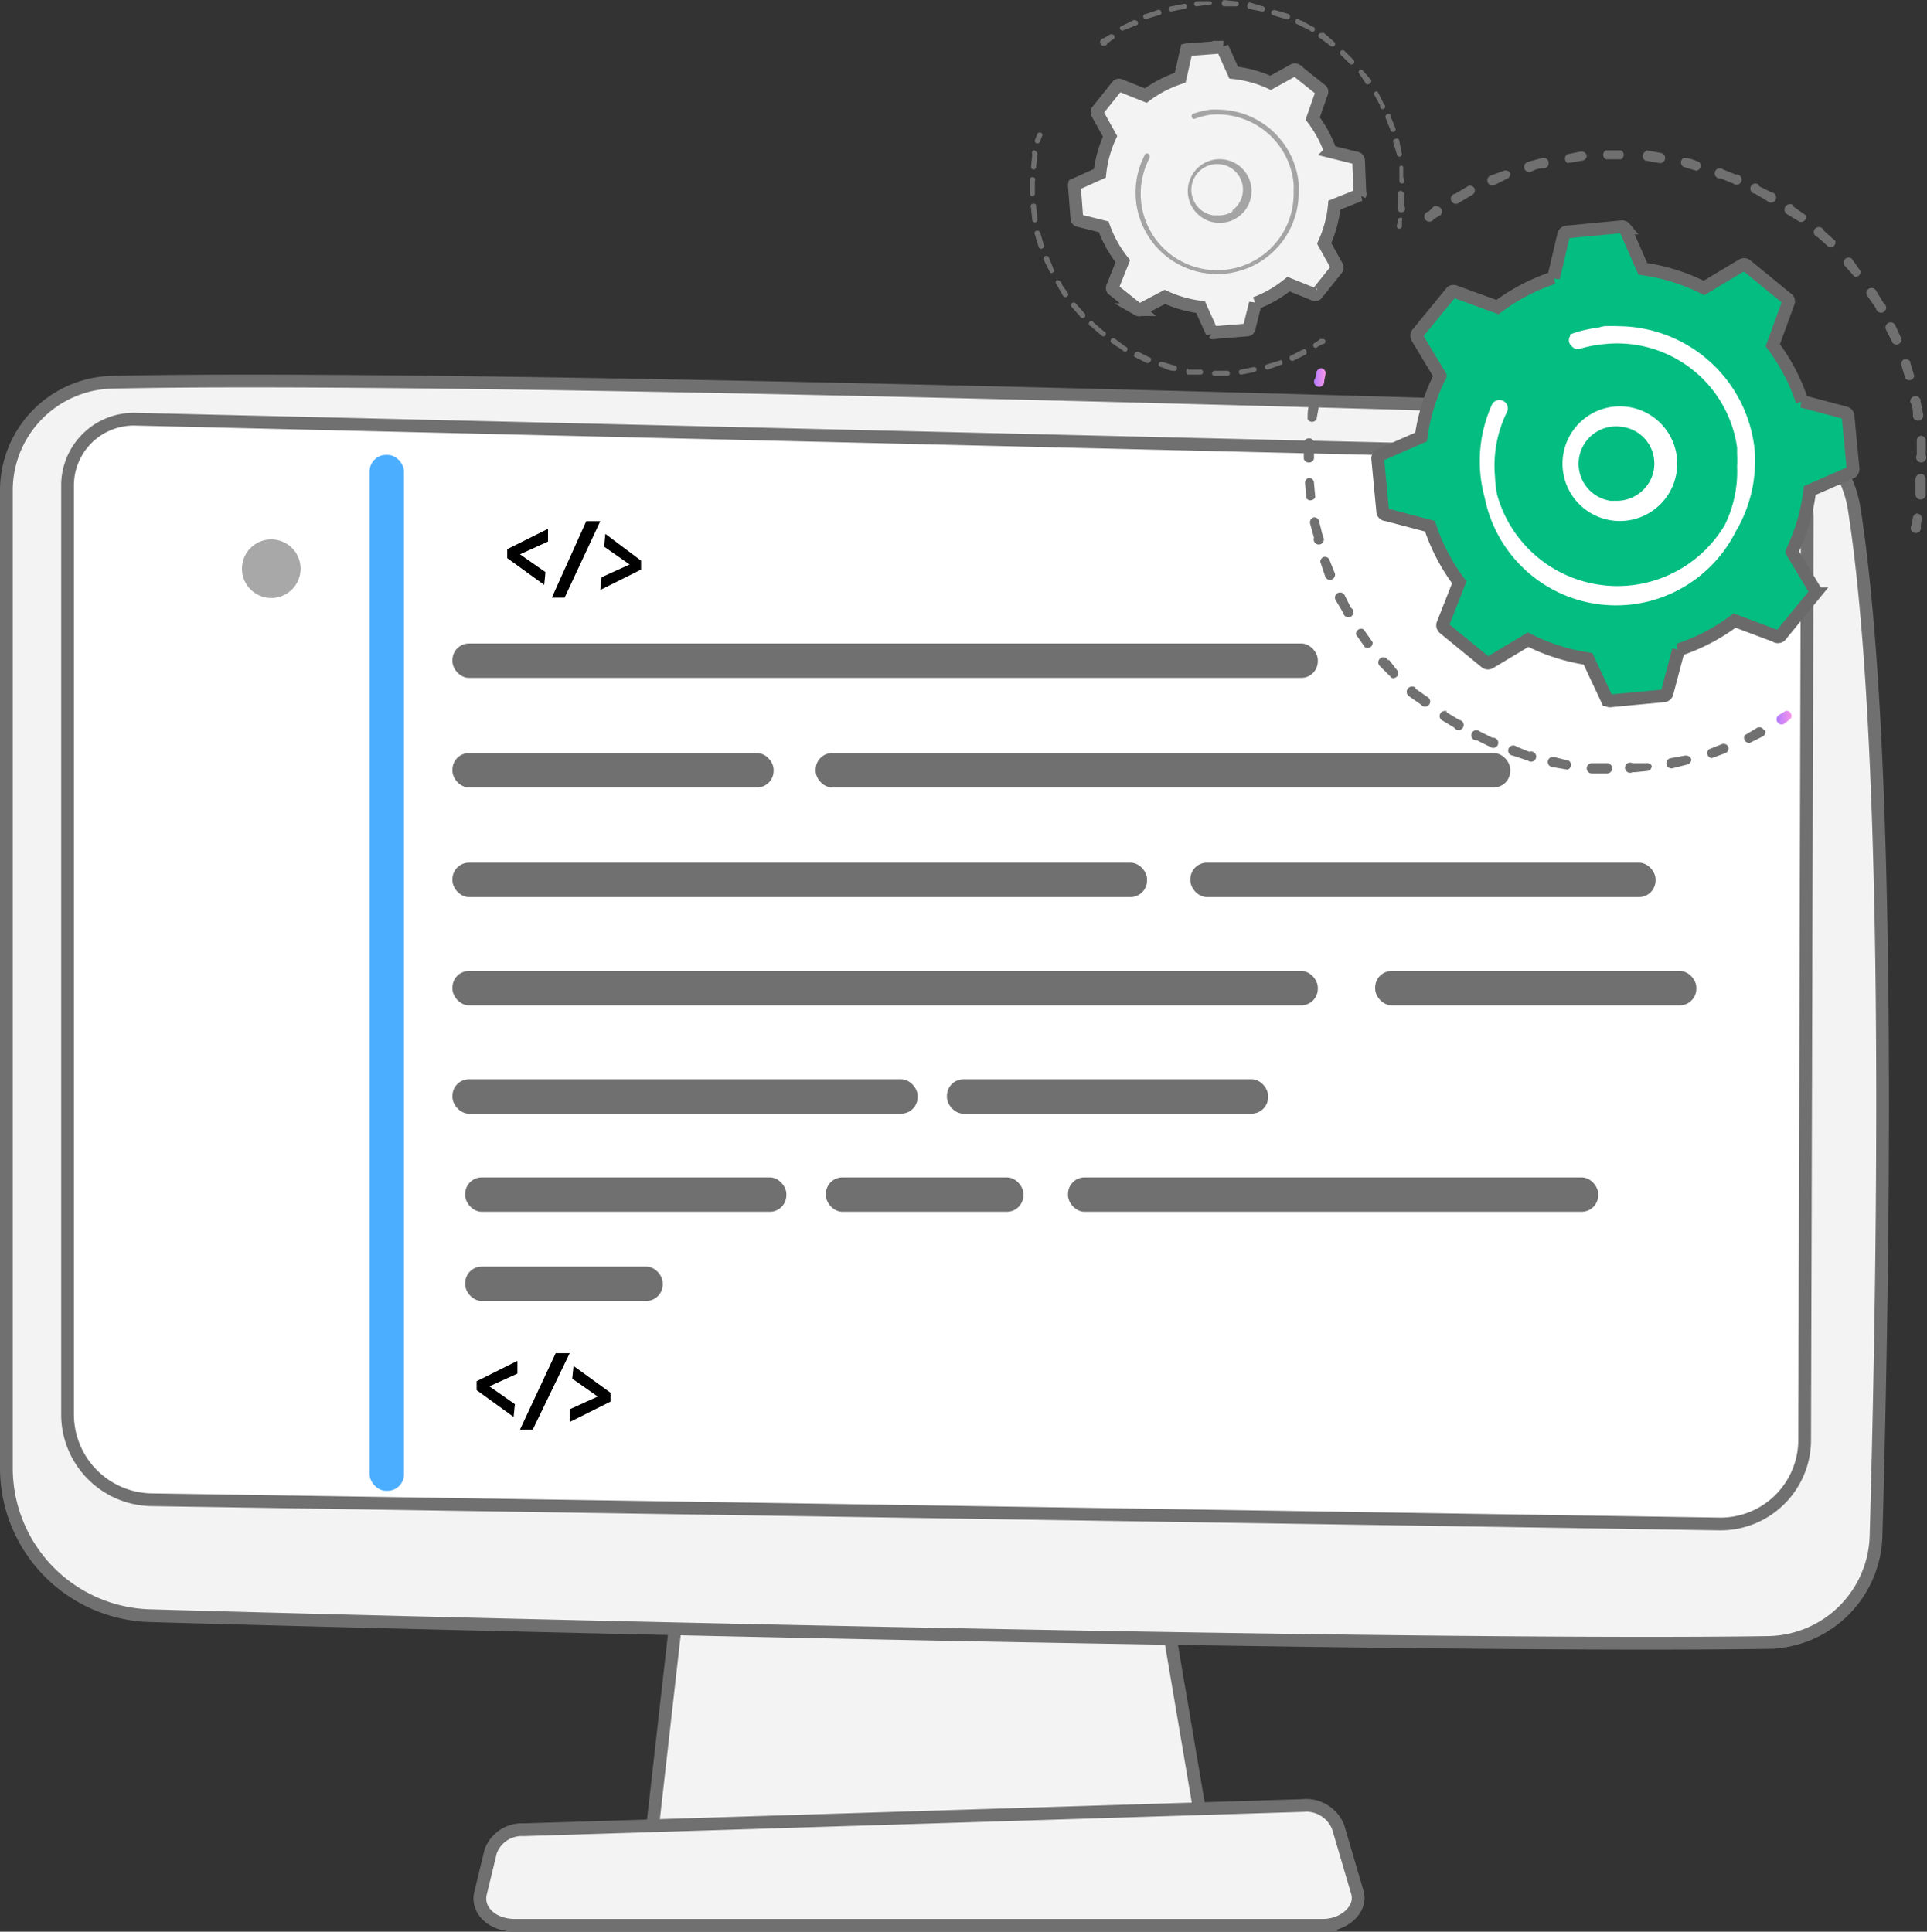 <svg xmlns="http://www.w3.org/2000/svg" width="151.2" height="151.6" viewBox="0 0 151.2 151.6"><rect x="0" y="0" width="151.2" height="151.6" fill="#333333" stroke="none"/><defs><linearGradient id="a" x2="1" y1=".5" y2=".5" gradientUnits="objectBoundingBox"><stop offset="0" stop-color="#b37cff"/><stop offset="1" stop-color="#f895e7"/></linearGradient></defs><g transform="translate(-491 -451.3)"><path d="m545.9 562-3.8 33.6h43.4l-5.7-33.6Z" fill="#f3f3f3" stroke="#707070" stroke-width="1" data-name="Path 2013"/><path d="M594.8 602.4h-63.4c-1.8 0-3-1.2-2.7-2.5l.8-3.3a2.6 2.6 0 0 1 2.6-1.7l61.1-1.9a2.7 2.7 0 0 1 2.8 1.7l1.5 5.1c.4 1.3-1 2.6-2.7 2.6Z" fill="#f3f3f3" stroke="#707070" stroke-width="1" data-name="Path 2014"/><path d="M491.5 489.7v76.8a11.6 11.6 0 0 0 11.3 11.6c28 .8 100.3 2.5 127 2.1a8.6 8.6 0 0 0 8.4-8.3c.5-17.8 1.4-60.7-1.7-80.6a8.8 8.8 0 0 0-8.5-7.5c-23.5-.8-101.6-3.1-128.3-2.5a8.5 8.5 0 0 0-8.2 8.4Z" fill="#f3f3f3" stroke="#707070" stroke-width="1" data-name="Path 2015"/><path d="M496.3 489.4v72.9a6.7 6.7 0 0 0 6.6 6.7l123 1.9a6.6 6.6 0 0 0 6.7-6.6l.2-72.2a4.8 4.8 0 0 0-4.6-4.9l-126.6-3a5.2 5.2 0 0 0-5.3 5.2Z" fill="#fff" stroke="#707070" stroke-width="1" data-name="Path 2016"/><circle fill="#a8a8a8" cx="2.3" cy="2.3" r="2.3" data-name="Ellipse 7" transform="rotate(-80.8 547.3 -50.5)"/><circle fill="#fff" cx="2.3" cy="2.3" r="2.3" data-name="Ellipse 8" transform="rotate(-22.5 1528.7 -1026.2)"/><circle fill="#fff" cx="2.3" cy="2.3" r="2.3" data-name="Ellipse 9" transform="translate(509.8 518)"/><circle fill="#fff" cx="2.3" cy="2.3" r="2.3" data-name="Ellipse 10" transform="rotate(-80.8 568.8 -32.2)"/><circle fill="#fff" cx="2.3" cy="2.3" r="2.3" data-name="Ellipse 11" transform="translate(509.8 543.7)"/><circle fill="#fff" cx="2.3" cy="2.3" r="2.3" data-name="Ellipse 12" transform="translate(509.8 555.9)"/><rect fill="#008cff" width="2.7" height="81.3" data-name="Rectangle 25" opacity=".7" rx="1.3" transform="translate(520 487)"/><rect fill="#707070" width="67.9" height="2.7" data-name="Rectangle 26" rx="1.3" transform="translate(526.5 501.8)"/><rect fill="#707070" width="25.2" height="2.7" data-name="Rectangle 27" rx="1.3" transform="translate(526.5 510.4)"/><rect fill="#707070" width="25.2" height="2.7" data-name="Rectangle 28" rx="1.3" transform="translate(598.9 527.5)"/><rect fill="#707070" width="25.2" height="2.7" data-name="Rectangle 29" rx="1.3" transform="translate(565.3 536)"/><rect fill="#707070" width="15.5" height="2.7" data-name="Rectangle 30" rx="1.3" transform="translate(555.8 543.7)"/><rect fill="#707070" width="15.5" height="2.7" data-name="Rectangle 31" rx="1.3" transform="translate(527.5 550.7)"/><rect fill="#707070" width="25.2" height="2.7" data-name="Rectangle 32" rx="1.3" transform="translate(527.5 543.7)"/><rect fill="#707070" width="41.6" height="2.7" data-name="Rectangle 33" rx="1.3" transform="translate(574.8 543.7)"/><rect fill="#707070" width="36.5" height="2.7" data-name="Rectangle 34" rx="1.3" transform="translate(584.4 519)"/><rect fill="#707070" width="36.5" height="2.7" data-name="Rectangle 35" rx="1.3" transform="translate(526.5 536)"/><rect fill="#707070" width="54.5" height="2.7" data-name="Rectangle 36" rx="1.3" transform="translate(555 510.4)"/><rect fill="#707070" width="54.5" height="2.7" data-name="Rectangle 37" rx="1.3" transform="translate(526.5 519)"/><rect fill="#707070" width="67.9" height="2.7" data-name="Rectangle 38" rx="1.3" transform="translate(526.5 527.5)"/><path d="m533.7 497.2-2.9-2.1v-.7l3.2-1.6v1l-2.2 1 2 1.4Z" data-name="Path 2020"/><path d="m538.1 492.2-2.8 6h-1l2.7-6Z" data-name="Path 2021"/><path d="m538.2 496.6 2.2-1-2-1.4.1-1 2.8 2.1v.7l-3.2 1.6Z" data-name="Path 2022"/><path d="m531.3 562.5-2.9-2.1v-.7l3.2-1.6v1l-2.2 1 2 1.4Z" data-name="Path 2023"/><path d="m535.7 557.5-2.9 6h-1l2.8-6Z" data-name="Path 2024"/><path d="m535.7 561.9 2.2-1-2-1.4.1-1 2.9 2.1v.7l-3.2 1.6Z" data-name="Path 2025"/><path d="M2374.2 962.4a.4.4 0 0 0-.4.3l-.1.5a.4.4 0 1 0 .7.2l.1-.5a.4.4 0 0 0-.3-.5Z" fill="url(#a)" data-name="Path 2026" transform="translate(-1779.5 -482.2)"/><path d="M594.2 482.6a.4.4 0 0 1 .3.5l-.2 1.1a.4.4 0 0 1-.7 0c0-.5 0-.9.2-1.3a.4.4 0 0 1 .3-.3Zm-.4 3.1a.4.4 0 0 1 .3.4v1.2a.4.4 0 0 1-.4.3.4.4 0 0 1-.4-.3v-1.2a.4.4 0 0 1 .4-.4Zm.3 3.5.1 1.1a.4.4 0 0 1-.7.1l-.1-1.2a.4.4 0 0 1 .3-.4.4.4 0 0 1 .4.4Zm.4 3 .3 1.2a.4.4 0 1 1-.7.1l-.3-1.1a.4.4 0 0 1 .3-.5.4.4 0 0 1 .4.3Zm.8 3 .4 1a.4.4 0 0 1-.7.4l-.4-1.2a.4.4 0 0 1 .3-.4.4.4 0 0 1 .4.2Zm1.2 2.8.5 1a.4.4 0 1 1-.6.4l-.6-1a.4.4 0 1 1 .7-.4Zm1.5 2.7.7 1a.4.4 0 0 1-.6.4l-.7-1a.4.4 0 0 1 .6-.4Zm2 2.4.7.9a.4.4 0 0 1-.5.5l-.9-.9a.4.4 0 1 1 .6-.5Zm2 2.2 1 .7a.4.4 0 1 1-.5.6l-1-.7a.4.4 0 0 1 .6-.6Zm2.5 1.9 1 .6a.4.4 0 1 1-.4.6l-1-.6a.4.4 0 0 1 .2-.7.4.4 0 0 1 .2 0Zm25 1.4a.4.4 0 0 1-.2.5l-1 .5a.4.4 0 0 1-.4-.6l1-.6a.4.4 0 0 1 .5.2Zm-22.4.1 1 .5a.4.4 0 1 1-.2.7 23 23 0 0 1-1-.5.4.4 0 1 1 .2-.7Zm19.5 1.2a.4.4 0 0 1-.2.5l-1.1.4a.4.4 0 0 1-.2-.7l1-.4a.4.4 0 0 1 .5.2Zm-16.6 0 1 .4a.4.4 0 1 1-.1.7l-1.2-.4a.4.4 0 1 1 .3-.7Zm13.7 1a.4.4 0 0 1-.3.4l-1.2.3a.4.4 0 0 1-.1-.8l1.1-.2a.4.4 0 0 1 .1 0 .4.4 0 0 1 .4.3Zm-10.8-.2 1.2.3a.4.4 0 0 1-.1.7l-1.2-.2a.4.4 0 0 1 .1-.8Zm7.7.7a.4.4 0 0 1-.3.4l-1 .1h-.2a.4.4 0 1 1 0-.7h1.1a.4.4 0 0 1 .4.2Zm-4.6-.2h1.1a.4.4 0 0 1 0 .8h-1.2a.4.4 0 0 1 0-.8Z" fill="#707070" data-name="Path 2027"/><path d="M3015.5 1438.2a.4.4 0 0 0-.2 0l-.5.3a.4.4 0 1 0 .4.7l.5-.4a.4.4 0 0 0-.2-.6Z" fill="url(#a)" data-name="Path 2028" transform="translate(-2384.2 -931.1)"/><path d="M641.4 491.6a.4.4 0 0 0-.3.3l-.1.6a.4.4 0 1 0 .7.1l.1-.6a.4.4 0 0 0-.4-.4Z" fill="#707070" data-name="Path 2029"/><path d="M618.2 463.1a.4.4 0 0 1 0 .7H617a.4.4 0 0 1 0-.7h1Zm2 0 1.1.2a.4.4 0 0 1-.1.8l-1.1-.2a.4.4 0 0 1 0-.7Zm-4.7.4a.4.4 0 0 1-.3.4l-1.2.2a.4.4 0 0 1 0-.7l1-.2h.1a.4.4 0 0 1 .4.3Zm7.7.2c.4 0 .8.2 1.1.3a.4.4 0 0 1-.2.7l-1-.3a.4.4 0 0 1 0-.7.4.4 0 0 1 .1 0Zm-10.7.3a.4.4 0 0 1-.3.5 2 2 0 0 0-1.1.3.4.4 0 0 1-.2-.8l1.1-.3a.4.4 0 0 1 .5.3Zm13.7.6 1 .4a.4.4 0 1 1-.2.7l-1-.4a.4.4 0 1 1 .2-.7Zm-16.7.3a.4.4 0 0 1-.2.4l-1 .5a.4.4 0 1 1-.4-.7l1.1-.4a.4.4 0 0 1 .5.2Zm19.5 1 1 .5a.4.4 0 1 1-.3.7 23 23 0 0 0-1-.6.4.4 0 1 1 .3-.7Zm-22.3.2a.4.4 0 0 1-.2.5l-1 .6a.4.4 0 1 1-.3-.7l1-.6a.4.4 0 0 1 .5.2Zm25 1.4 1 .7a.4.4 0 0 1-.5.5l-1-.6a.4.4 0 0 1 .5-.7Zm2.4 1.9.9.8a.4.4 0 0 1-.5.5 24 24 0 0 0-.9-.8.4.4 0 1 1 .5-.5Zm2.2 2.2.7 1a.4.4 0 0 1-.5.4l-.8-.9a.4.4 0 0 1 .6-.5Zm1.9 2.5.6 1a.4.4 0 1 1-.6.4l-.7-1a.4.4 0 1 1 .7-.4Zm1.5 2.7.5 1.1a.4.4 0 0 1-.7.3l-.5-1a.4.4 0 1 1 .7-.4Zm1.2 3 .3 1a.4.4 0 0 1-.7.2l-.3-1a.4.4 0 0 1 .2-.5.4.4 0 0 1 .1 0 .4.4 0 0 1 .4.2Zm.8 3 .2 1a.4.4 0 1 1-.8.2c0-.4 0-.8-.2-1.1a.4.4 0 1 1 .8-.2Zm.4 3a19.6 19.6 0 0 1 0 1.2.4.4 0 1 1-.7 0v-1.1a.4.4 0 0 1 .3-.4.4.4 0 0 1 .4.3Zm-.3 2.7a.4.4 0 0 1 .3.4v1.2a.4.4 0 1 1-.8 0v-1.2a.4.4 0 0 1 .4-.4Z" fill="#707070" data-name="Path 2030"/><path d="M603.8 467.5a.4.4 0 0 0-.3 0l-.4.4a.4.4 0 1 0 .4.6l.5-.3a.4.4 0 0 0-.2-.7Z" fill="#707070" data-name="Path 2031"/><path d="M602.2 477.5a.3.3 0 0 0 0 .3l1.8 3a15.3 15.3 0 0 0-1.5 4.8l-3.2 1.4a.3.3 0 0 0-.2.3l.4 4.2a.3.3 0 0 0 .3.2l3.4.9a15.3 15.3 0 0 0 2.3 4.4l-1.3 3.3a.3.3 0 0 0 .1.3l3.3 2.7a.3.3 0 0 0 .3 0l3-1.8a15.3 15.3 0 0 0 4.7 1.5l1.5 3.2a.3.3 0 0 0 .3.1l4.2-.4a.3.3 0 0 0 .2-.2l.9-3.4a15.3 15.3 0 0 0 4.4-2.3l3.2 1.2a.3.3 0 0 0 .4 0l2.7-3.3a.3.3 0 0 0 0-.3l-1.8-3a15.3 15.3 0 0 0 1.4-4.8l3.2-1.4a.3.3 0 0 0 .2-.3l-.4-4.2a.3.3 0 0 0-.2-.2l-3.4-.9a15.3 15.3 0 0 0-2.3-4.4l1.2-3.3a.3.3 0 0 0 0-.3l-3.3-2.7a.3.3 0 0 0-.3 0l-3 1.8a15.3 15.3 0 0 0-4.8-1.5l-1.4-3.2a.3.3 0 0 0-.3-.1l-4.2.4a.3.3 0 0 0-.3.2l-.8 3.4a15.3 15.3 0 0 0-4.4 2.3l-3.3-1.2a.3.3 0 0 0-.3 0Z" fill="#03be80" stroke="#6a6a6a" stroke-width="1" data-name="Path 2032"/><path d="M618.4 483.7a4 4 0 1 1-.6 0 4 4 0 0 1 .6 0Zm1.4 6.8a3.4 3.4 0 0 0-1.5-6.2 3.4 3.4 0 1 0-1 6.8 3.5 3.5 0 0 0 .4 0 3.4 3.4 0 0 0 2.1-.6Z" fill="#03be80" stroke="#fff" stroke-width="1" data-name="Path 2033"/><path d="M618 477.4a10.4 10.4 0 0 0-1.1 0l-.4.1a10.4 10.4 0 0 0-1.5.3l-.3.1a.1.1 0 0 0 0 .2.1.1 0 0 0 .1.1 10.1 10.1 0 0 1 2.1-.4 10 10 0 0 1 10.9 8.6v.5a10.2 10.2 0 0 1 0 1 10 10 0 0 1-20 .8 10 10 0 0 1 1-5.3.1.1 0 0 0-.3-.1 10.3 10.3 0 1 0 19.7 4.6 10.5 10.5 0 0 0 0-1 10.3 10.3 0 0 0-10.3-9.5Z" fill="#03be80" stroke="#fff" stroke-width="1" data-name="Path 2034"/><path d="M572.6 461.7a.2.2 0 0 0-.2.1l-.2.5a.2.2 0 1 0 .4.1l.2-.5a.2.2 0 0 0-.2-.2Z" fill="#707070" data-name="Path 2035"/><path d="M572.3 463.2a.2.2 0 0 1 .1.2l-.1 1a.2.2 0 0 1-.4 0l.1-1a.2.2 0 0 1 .2-.3Zm-.3 2a.2.2 0 0 1 .2.3v1a.2.2 0 1 1-.4 0v-1.1a.2.2 0 0 1 .2-.2Zm.3 2.3.1 1a.2.2 0 1 1-.4.1l-.1-1a.2.2 0 0 1 .1-.3.2.2 0 0 1 .3.2Zm.3 2 .3 1a.2.2 0 1 1-.4.2l-.3-1a.2.2 0 0 1 .2-.3.2.2 0 0 1 .2.2Zm.7 2 .4 1a.2.2 0 0 1-.3.2l-.5-1a.2.2 0 0 1 .4-.2Zm1 2c0 .2.3.5.5.8a.2.2 0 0 1-.4.2l-.5-.9a.2.2 0 0 1 0-.3.2.2 0 0 1 .1 0 .2.2 0 0 1 .2.1Zm1.1 1.6.7.8a.2.2 0 1 1-.3.3l-.7-.8a.2.2 0 0 1 .3-.3Zm1.4 1.5.8.7a.2.2 0 1 1-.2.3 15 15 0 0 1-.8-.7.2.2 0 1 1 .2-.3Zm1.7 1.3.8.6a.2.2 0 1 1-.2.3l-.9-.6a.2.2 0 0 1 .3-.3Zm15 1a.2.2 0 0 1 0 .2l-1 .5a.2.2 0 0 1-.2-.4l1-.5a.2.2 0 0 1 .2.1Zm-13.2 0 1 .5a.3.3 0 0 1-.3.4l-1-.5a.3.3 0 0 1 .3-.4Zm11.3.8a.2.2 0 0 1 0 .2l-1.1.4a.2.2 0 1 1-.1-.4l1-.3a.2.2 0 0 1 .2 0Zm-9.4 0 1 .3a.2.2 0 1 1-.1.4c-.4 0-.7-.2-1-.3a.2.2 0 1 1 0-.4Zm7.4.6a.2.2 0 0 1-.2.2l-1 .2a.2.2 0 1 1 0-.4l1-.2a.2.2 0 0 1 .2.2Zm-5.4 0h1a.2.2 0 0 1 0 .4h-1a.3.3 0 0 1 0-.5Zm3.3.3a.2.2 0 0 1-.2.2h-1a.2.2 0 0 1 0-.4h1a.2.2 0 0 1 .2.2Z" fill="#707070" data-name="Path 2036"/><path d="M594.7 477.9a.2.2 0 0 0-.1 0l-.4.3a.2.2 0 1 0 .2.3l.4-.2a.2.2 0 0 0 0-.4Z" fill="#707070" data-name="Path 2037"/><path d="M600.8 468.4a.2.2 0 0 0-.1.1l-.1.5a.2.2 0 0 0 .4.1v-.5a.2.2 0 0 0 0-.2.2.2 0 0 0-.1 0Z" fill="#707070" data-name="Path 2038"/><path d="m587 451.3 1 .1a.2.2 0 0 1 .2.2.2.2 0 0 1-.2.2h-1a.3.3 0 0 1 0-.5Zm-.9.2a.2.2 0 0 1-.2.2h-.3l-.7.1a.2.2 0 1 1 0-.4 17 17 0 0 1 1 0 .2.2 0 0 1 .2.1Zm3 0 1 .3a.2.2 0 1 1-.1.4l-1-.2a.3.3 0 0 1 0-.5Zm-5 .2a.2.2 0 0 1-.2.3l-1 .2a.2.2 0 1 1 0-.4l1-.2a.2.2 0 0 1 .2.1Zm7 .4 1 .3a.2.2 0 0 1-.2.4l-1-.3a.2.2 0 0 1 .1-.4.2.2 0 0 1 .1 0Zm-9 .1a.2.2 0 0 1-.2.3l-1 .3a.2.2 0 1 1 0-.4l.9-.3a.2.2 0 0 1 .3.1Zm11 .7.9.5a.2.2 0 1 1-.2.3l-1-.5a.2.2 0 1 1 .2-.3Zm-13 0a.2.2 0 0 1 0 .4l-1 .4a.2.2 0 0 1-.2-.3l1-.5a.2.2 0 0 1 .2 0Zm14.8 1 .8.7a.2.2 0 0 1-.3.3l-.8-.6a.2.2 0 0 1 .1-.4.2.2 0 0 1 .2 0Zm1.6 1.4.7.7a.2.2 0 1 1-.3.3l-.7-.7a.2.2 0 0 1 .3-.3Zm1.4 1.5.7.8a.3.3 0 0 1-.4.3l-.6-.9a.2.2 0 0 1 .3-.2Zm1.2 1.7.5 1a.2.2 0 1 1-.3.1 19 19 0 0 0-.5-.9.2.2 0 0 1 .3-.2Zm1 1.9.4 1a.2.2 0 0 1-.4.1l-.4-1a.2.2 0 0 1 .1-.2.2.2 0 0 1 .3 0Zm.7 2 .2 1a.2.2 0 1 1-.4 0l-.3-1a.2.2 0 0 1 .2-.2.2.2 0 0 1 .3.2Zm.3 2v.8l.1.3a.2.2 0 1 1-.4 0v-1a.2.2 0 0 1 .1-.2.2.2 0 0 1 .2.1Zm0 2a.2.2 0 0 1 .1.1v1a.3.3 0 1 1-.5 0v-1a.2.2 0 0 1 .3-.2Z" fill="#707070" data-name="Path 2039"/><path d="M578.2 454a.2.2 0 0 0-.1 0l-.5.3a.3.3 0 1 0 .3.4l.4-.3a.2.2 0 0 0-.1-.4Z" fill="#707070" data-name="Path 2040"/><path d="M577.1 460a.2.2 0 0 0 0 .2l1 1.8a9.3 9.3 0 0 0-.8 2.9l-2 .9a.2.2 0 0 0 0 .1l.2 2.6a.2.2 0 0 0 .1.1l2 .5a9.3 9.3 0 0 0 1.5 2.7l-.8 2a.2.2 0 0 0 0 .2l2 1.6a.2.2 0 0 0 .2 0l1.9-1a9.3 9.3 0 0 0 2.8.8l.9 2a.2.2 0 0 0 .2 0l2.5-.2a.2.2 0 0 0 .2-.1l.5-2a9.3 9.3 0 0 0 2.6-1.5l2 .8a.2.2 0 0 0 .2 0l1.6-2a.2.2 0 0 0 0-.2l-1-1.8a9.3 9.3 0 0 0 .8-3l2-.8a.2.2 0 0 0 0-.2l-.1-2.5a.2.2 0 0 0-.2-.2l-2-.5a9.3 9.3 0 0 0-1.4-2.6l.7-2a.2.2 0 0 0 0-.2l-2-1.6a.2.2 0 0 0-.2 0l-1.8 1a9.3 9.3 0 0 0-2.9-.8l-.9-2a.2.2 0 0 0-.1 0l-2.6.2a.2.2 0 0 0-.1 0l-.5 2.2a9.3 9.3 0 0 0-2.7 1.4l-2-.8a.2.2 0 0 0-.2 0Z" fill="#f3f3f3" stroke="#707070" stroke-width="1" data-name="Path 2041"/><path d="M586.9 463.8a2.5 2.5 0 1 1-.4 0 2.5 2.5 0 0 1 .4 0Zm.8 4a2 2 0 0 0-.9-3.6 2 2 0 1 0-.6 4 2 2 0 0 0 .3 0 2 2 0 0 0 1.2-.3Z" fill="#707070" data-name="Path 2042" opacity=".6"/><path d="M586.6 459.9a6.5 6.5 0 0 0-.6 0 6.4 6.4 0 0 0-1.3.3.2.2 0 0 0-.2.2.2.2 0 0 0 .3.2 6 6 0 0 1 1.2-.3 6 6 0 0 1 6.5 5.4 5.9 5.9 0 0 1 0 .6 6 6 0 1 1-11.3-2.6.2.2 0 0 0 0-.1.2.2 0 0 0-.4-.1 6.4 6.4 0 1 0 12.1 2.8v-.6a6.4 6.4 0 0 0-6.3-5.8Z" fill="#707070" data-name="Path 2043" opacity=".6"/></g></svg>